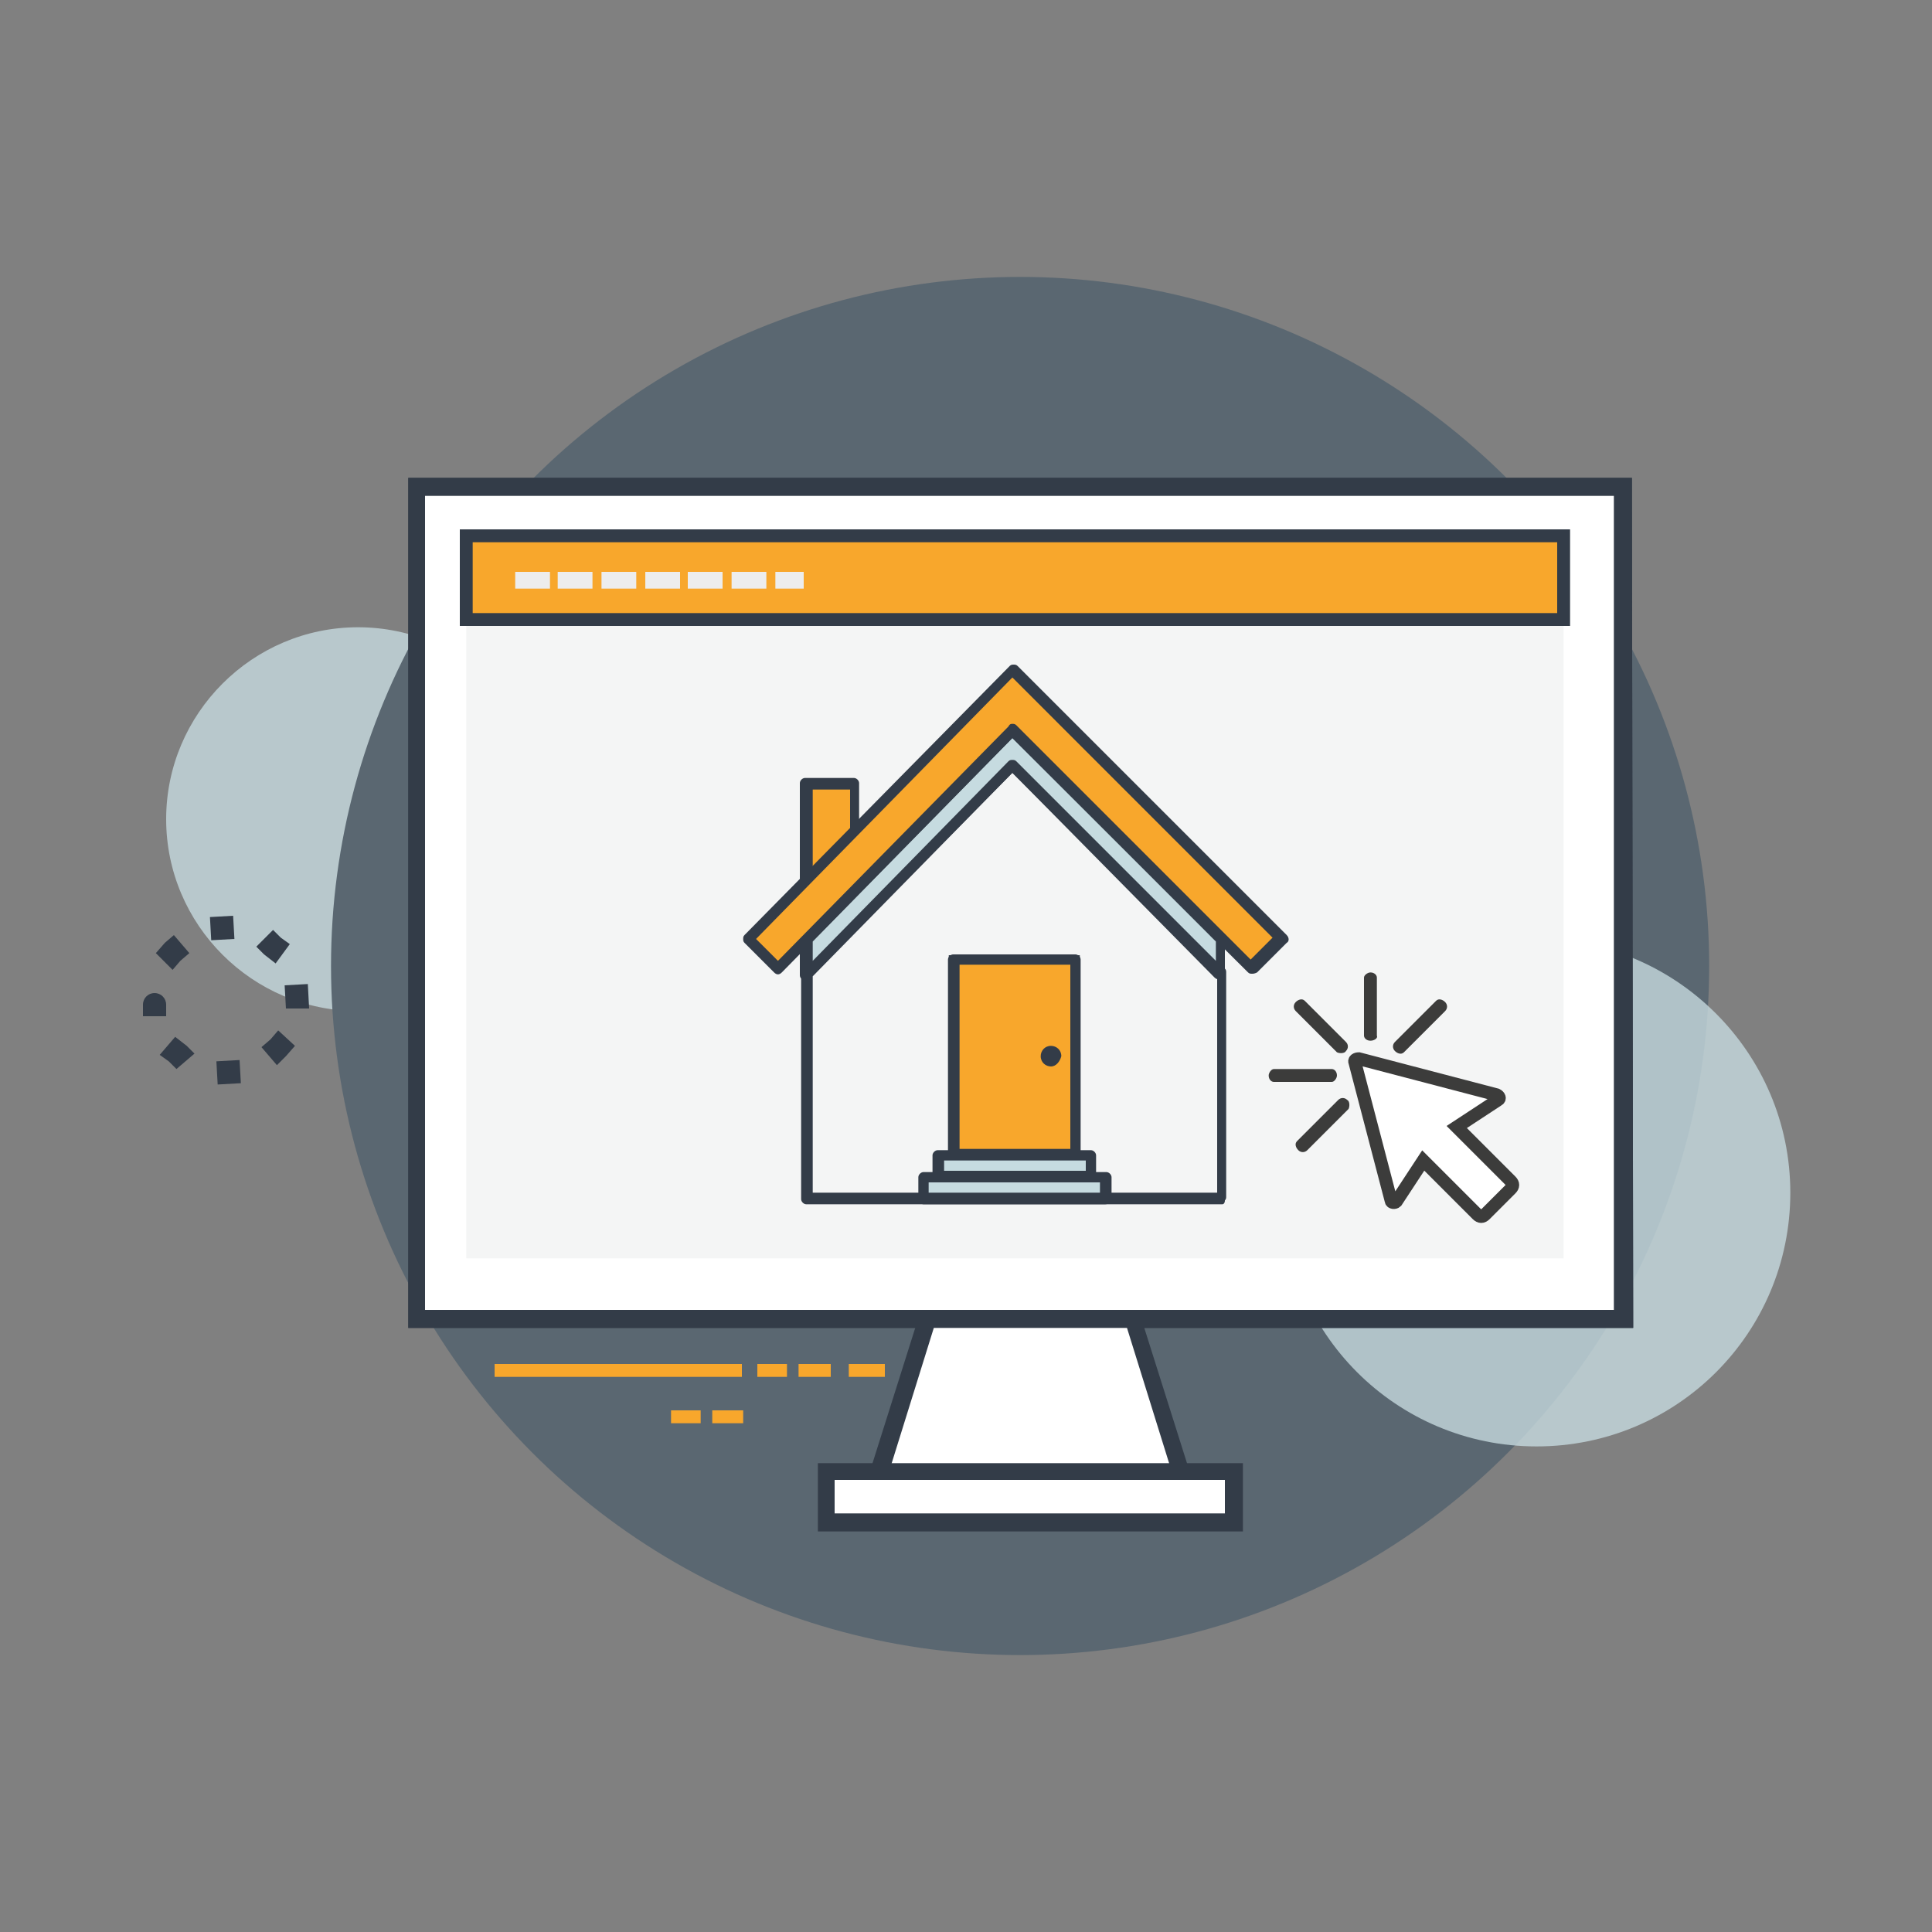 <?xml version="1.0" encoding="utf-8"?>
<!-- Generator: Adobe Illustrator 23.0.2, SVG Export Plug-In . SVG Version: 6.00 Build 0)  -->
<svg version="1.1" id="Layer_1" xmlns="http://www.w3.org/2000/svg" xmlns:xlink="http://www.w3.org/1999/xlink" x="0px" y="0px"
	 width="150px" height="150px" viewBox="0 0 150 150" style="enable-background:new 0 0 150 150;" xml:space="preserve">
<rect x="0" y="0" width="150" height="150" fill="#808080" stroke="none"/>
<style type="text/css">
	.st0{display:none;fill:#FFFFFF;}
	.st1{opacity:0.79;fill:#C6DBE0;}
	.st2{fill:#5A6771;}
	.st3{fill:none;stroke:#F8A72C;stroke-width:1.092;stroke-miterlimit:10;stroke-dasharray:1.092,2.731;}
	.st4{fill:#FFFFFF;}
	.st5{fill:#333C48;}
	.st6{fill:#F4F5F5;}
	.st7{fill:#F8A72C;stroke:#333C48;stroke-miterlimit:10;}
	.st8{fill:#EDEDED;}
	.st9{fill:#F8A72C;}
	.st10{fill:none;}
	.st11{fill:#C6DBE0;}
	.st12{fill:#F8A72C;stroke:#333C48;stroke-width:0.674;stroke-miterlimit:10;}
	.st13{fill:#FFFFFF;stroke:#3C3C3B;stroke-miterlimit:10;}
	.st14{fill:#3C3C3B;}
	.st15{fill:none;stroke:#F8A72C;stroke-miterlimit:10;}
</style>
<path class="st0" d="M116.4,193.5h87.3v11.1h-87.3L116.4,193.5z"/>
<path class="st0" d="M117.4,213.5h87.3v11.1h-87.3L117.4,213.5z"/>
<g>
	<g>
		<g>
			<path class="st1" d="M42.7,63.6c0,8.2-6.7,14.9-14.9,14.9c-8.2,0-14.9-6.7-14.9-14.9c0-8.2,6.7-14.9,14.9-14.9
				C36,48.7,42.7,55.4,42.7,63.6z"/>
		</g>
	</g>
	<g>
		<g>
			<circle class="st2" cx="79.2" cy="75" r="53.5"/>
		</g>
	</g>
	<line class="st3" x1="39" y1="96.5" x2="39" y2="70.6"/>
	<g>
		<g>
			<path class="st1" d="M139,92.6c0,10.9-8.8,19.7-19.7,19.7c-10.9,0-19.7-8.8-19.7-19.7c0-10.9,8.8-19.7,19.7-19.7
				C130.1,72.9,139,81.7,139,92.6z"/>
		</g>
	</g>
	<g>
		<path class="st4" d="M32.3,37.8H126v64.6H32.3V37.8z"/>
		<path class="st5" d="M126.8,103.1H31.7v-66h95L126.8,103.1L126.8,103.1z M33,101.7h92.3V38.5H33V101.7z"/>
		<path class="st4" d="M32.3,37.8H126v64.6H32.3V37.8z"/>
		<path class="st5" d="M126.8,103.1H31.7v-66h95L126.8,103.1L126.8,103.1z M33,101.7h92.3V38.5H33V101.7z"/>
		<path class="st6" d="M36.2,41.5h85.2v56.2H36.2L36.2,41.5z"/>
		<path class="st7" d="M36.2,41.6h85.2v6.5H36.2L36.2,41.6z"/>
		<path class="st8" d="M62.4,45.7h-2.2v-1.3h2.2V45.7z M59.5,45.7h-2.7v-1.3h2.7V45.7z M56.1,45.7h-2.7v-1.3h2.7V45.7z M52.8,45.7
			h-2.7v-1.3h2.7V45.7z M49.4,45.7h-2.7v-1.3h2.7V45.7z M46,45.7h-2.7v-1.3H46V45.7z M42.7,45.7H40v-1.3h2.7V45.7z"/>
		<path class="st4" d="M91.7,114.2H68.3l3.7-11.9h15.9L91.7,114.2z"/>
		<path class="st5" d="M92.6,115H67.3l4.2-13.3h16.9L92.6,115z M69.2,113.7h21.6l-3.3-10.6H72.5L69.2,113.7z"/>
		<path class="st4" d="M64.2,114.2h31.6v4H64.2V114.2z"/>
		<path class="st5" d="M96.5,118.9h-33v-5.3h33V118.9z M64.8,117.5h30.3v-2.6H64.8V117.5z"/>
		<g>
			<g>
				<polygon class="st9" points="66.4,60.8 62.6,60.8 62.6,68.7 66.4,64.8 				"/>
				<path class="st5" d="M62.6,69.1c-0.1,0-0.1,0-0.2,0c-0.2-0.1-0.3-0.2-0.3-0.4v-7.9c0-0.2,0.2-0.4,0.4-0.4h3.8
					c0.2,0,0.4,0.2,0.4,0.4v4c0,0.1,0,0.2-0.1,0.3L62.9,69C62.9,69.1,62.7,69.1,62.6,69.1z M63.1,61.3v6.4l2.9-3v-3.4H63.1z"/>
			</g>
			<g>
				<polygon class="st10" points="78.6,59.4 62.6,75.6 62.6,93 94.9,93 94.9,75.6 94.9,75.6 				"/>
				<path class="st5" d="M94.9,93.5H62.6c-0.2,0-0.4-0.2-0.4-0.4V75.6c0-0.1,0-0.2,0.1-0.3l16-16.3c0.1-0.1,0.2-0.1,0.3-0.1
					c0.1,0,0.2,0,0.3,0.1l16.2,16.2c0.1,0.1,0.1,0.2,0.1,0.3l0,17.4c0,0.1,0,0.2-0.1,0.3C95.1,93.4,95,93.5,94.9,93.5z M63.1,92.6
					h31.4l0-16.8L78.6,60L63.1,75.8V92.6z"/>
			</g>
			<g>
				<polygon class="st11" points="78.6,56.6 62.6,72.9 62.6,75.6 78.6,59.4 94.9,75.6 94.9,75.6 94.9,72.9 				"/>
				<path class="st5" d="M62.6,76.1c-0.1,0-0.1,0-0.2,0c-0.2-0.1-0.3-0.2-0.3-0.4v-2.7c0-0.1,0-0.2,0.1-0.3l16-16.3
					c0.1-0.1,0.2-0.1,0.3-0.1c0.1,0,0.2,0,0.3,0.1l16.2,16.2c0.1,0.1,0.1,0.2,0.1,0.3l0,2.7c0,0.2-0.1,0.3-0.3,0.4
					c-0.2,0.1-0.4,0-0.5-0.1L78.6,60L62.9,75.9C62.9,76,62.7,76.1,62.6,76.1z M63.1,73.1v1.5l15.2-15.5c0.1-0.1,0.2-0.1,0.3-0.1
					c0.1,0,0.2,0,0.3,0.1l15.5,15.5l0-1.5L78.6,57.3L63.1,73.1z"/>
			</g>
			<g>
				<rect x="74" y="74.5" class="st12" width="9.5" height="15.2"/>
				<path class="st5" d="M83.5,90.1H74c-0.2,0-0.4-0.2-0.4-0.4V74.5c0-0.2,0.2-0.4,0.4-0.4h9.5c0.2,0,0.4,0.2,0.4,0.4v15.2
					C84,89.9,83.8,90.1,83.5,90.1z M74.5,89.2h8.6V74.9h-8.6V89.2z"/>
			</g>
			<g>
				<rect x="71.7" y="91.3" class="st11" width="14.2" height="1.7"/>
				<path class="st5" d="M85.8,93.5H71.7c-0.2,0-0.4-0.2-0.4-0.4v-1.7c0-0.2,0.2-0.4,0.4-0.4h14.2c0.2,0,0.4,0.2,0.4,0.4V93
					C86.3,93.3,86.1,93.5,85.8,93.5z M72.1,92.6h13.3v-0.8H72.1V92.6z"/>
			</g>
			<g>
				<rect x="72.8" y="89.6" class="st11" width="11.9" height="1.7"/>
				<path class="st5" d="M84.7,91.8H72.8c-0.2,0-0.4-0.2-0.4-0.4v-1.7c0-0.2,0.2-0.4,0.4-0.4h11.9c0.2,0,0.4,0.2,0.4,0.4v1.7
					C85.2,91.6,85,91.8,84.7,91.8z M73.3,90.9h11v-0.8h-11V90.9z"/>
			</g>
			<g>
				<path class="st5" d="M81.9,82c0,0.2-0.1,0.3-0.3,0.3l0,0c-0.2,0-0.3-0.1-0.3-0.3l0,0c0-0.2,0.1-0.3,0.3-0.3l0,0
					C81.7,81.7,81.9,81.8,81.9,82L81.9,82z"/>
				<path class="st5" d="M81.6,82.8c-0.4,0-0.8-0.3-0.8-0.8c0-0.4,0.3-0.8,0.8-0.8c0.4,0,0.8,0.3,0.8,0.8
					C82.3,82.4,82,82.8,81.6,82.8z M81.6,81.8c-0.1,0-0.2,0.1-0.2,0.2c0,0.1,0.1,0.2,0.2,0.2c0.1,0,0.2-0.1,0.2-0.2
					C81.8,81.9,81.7,81.8,81.6,81.8z"/>
			</g>
			<g>
				<g>
					<polygon class="st9" points="78.6,52 58.1,72.9 60.4,75.2 78.6,56.6 97.2,75.2 99.5,72.9 					"/>
					<path class="st5" d="M97.2,75.6c-0.1,0-0.2,0-0.3-0.1L78.6,57.3L60.7,75.5c-0.2,0.2-0.4,0.2-0.6,0l-2.3-2.3
						c-0.1-0.1-0.1-0.2-0.1-0.3c0-0.1,0-0.2,0.1-0.3l20.6-20.9c0.1-0.1,0.2-0.1,0.3-0.1c0,0,0,0,0,0c0.1,0,0.2,0,0.3,0.1l20.9,20.9
						c0.2,0.2,0.2,0.5,0,0.6l-2.3,2.3C97.4,75.6,97.3,75.6,97.2,75.6z M78.6,56.2c0.1,0,0.2,0,0.3,0.1l18.2,18.2l1.7-1.7L78.6,52.6
						L58.7,72.9l1.7,1.7l17.9-18.2C78.4,56.2,78.5,56.2,78.6,56.2C78.6,56.2,78.6,56.2,78.6,56.2z"/>
				</g>
			</g>
		</g>
		<g>
			<path class="st13" d="M105.2,82.5l2.8,10.7c0,0.2,0.3,0.2,0.4,0.1l2.1-3.2l4.2,4.2c0.2,0.2,0.4,0.2,0.6,0l1-1l1-1
				c0.2-0.2,0.2-0.4,0-0.6l-4.2-4.2l3.2-2.1c0.2-0.1,0.1-0.3-0.1-0.4l-10.7-2.8C105.3,82.2,105.1,82.3,105.2,82.5z"/>
			<g>
				<path class="st14" d="M104.5,81.6c0.2-0.2,0.2-0.5,0-0.7l-3.2-3.2c-0.2-0.2-0.5-0.1-0.7,0.1c-0.2,0.2-0.2,0.5,0,0.7l3.2,3.2
					C104,81.8,104.4,81.8,104.5,81.6z"/>
				<path class="st14" d="M103.8,83.5c0-0.3-0.2-0.5-0.4-0.5h-4.5c-0.2,0-0.4,0.3-0.4,0.5c0,0.3,0.2,0.5,0.4,0.5h4.5
					C103.6,84,103.8,83.7,103.8,83.5z"/>
				<path class="st14" d="M104.6,85.4c-0.2-0.2-0.5-0.2-0.7,0l-3.2,3.2c-0.2,0.2-0.1,0.5,0.1,0.7c0.2,0.2,0.5,0.2,0.7,0l3.2-3.2
					C104.8,85.9,104.8,85.5,104.6,85.4z"/>
				<path class="st14" d="M106.4,80.8c-0.3,0-0.5-0.2-0.5-0.4v-4.5c0-0.2,0.3-0.4,0.5-0.4c0.3,0,0.5,0.2,0.5,0.4v4.5
					C107,80.6,106.7,80.8,106.4,80.8z"/>
				<path class="st14" d="M108.3,81.6c-0.2-0.2-0.2-0.5,0-0.7l3.2-3.2c0.2-0.2,0.5-0.1,0.7,0.1c0.2,0.2,0.2,0.5,0,0.7l-3.2,3.2
					C108.8,81.9,108.5,81.8,108.3,81.6z"/>
			</g>
		</g>
	</g>
	<g>
		<line class="st15" x1="38.4" y1="106.4" x2="57.6" y2="106.4"/>
		<line class="st15" x1="58.8" y1="106.4" x2="61.1" y2="106.4"/>
		<line class="st15" x1="62" y1="106.4" x2="64.5" y2="106.4"/>
		<line class="st15" x1="65.9" y1="106.4" x2="68.7" y2="106.4"/>
	</g>
	<g>
		<line class="st15" x1="52.1" y1="110" x2="54.4" y2="110"/>
		<line class="st15" x1="55.3" y1="110" x2="57.7" y2="110"/>
	</g>
	<g>
		<g>
			<g>
				<path class="st5" d="M18.7,84.1l-1.8,0.1l-0.1-1.8l1.8-0.1L18.7,84.1z M13.7,83l-0.6-0.6l0.6-0.6l-0.6,0.6l-0.7-0.5l1.2-1.4
					l0.9,0.7l0.6,0.6L13.7,83z M21.5,82.7l-1.2-1.4l0.7-0.6l0.6-0.7l1.3,1.2l-0.7,0.8L21.5,82.7z M24,78.3l-1.8,0l-0.1-1.8l1.8-0.1
					L24,78.3z M11.1,78.9l0-0.9c0-0.5,0.4-0.9,0.9-0.9c0.5,0,0.9,0.4,0.9,0.9l0,0.9L11.1,78.9z M13.4,75.3L12.1,74l0.7-0.8l0.7-0.6
					l1.2,1.4L14,74.6L13.4,75.3z M21.4,74.8l-0.9-0.7l-0.6-0.6l1.3-1.3l0.6,0.6l-0.6,0.6l0.6-0.6l0.7,0.5L21.4,74.8z M18.2,72.9
					L16.4,73l-0.1-1.8l1.8-0.1L18.2,72.9z"/>
			</g>
		</g>
	</g>
</g>
</svg>
